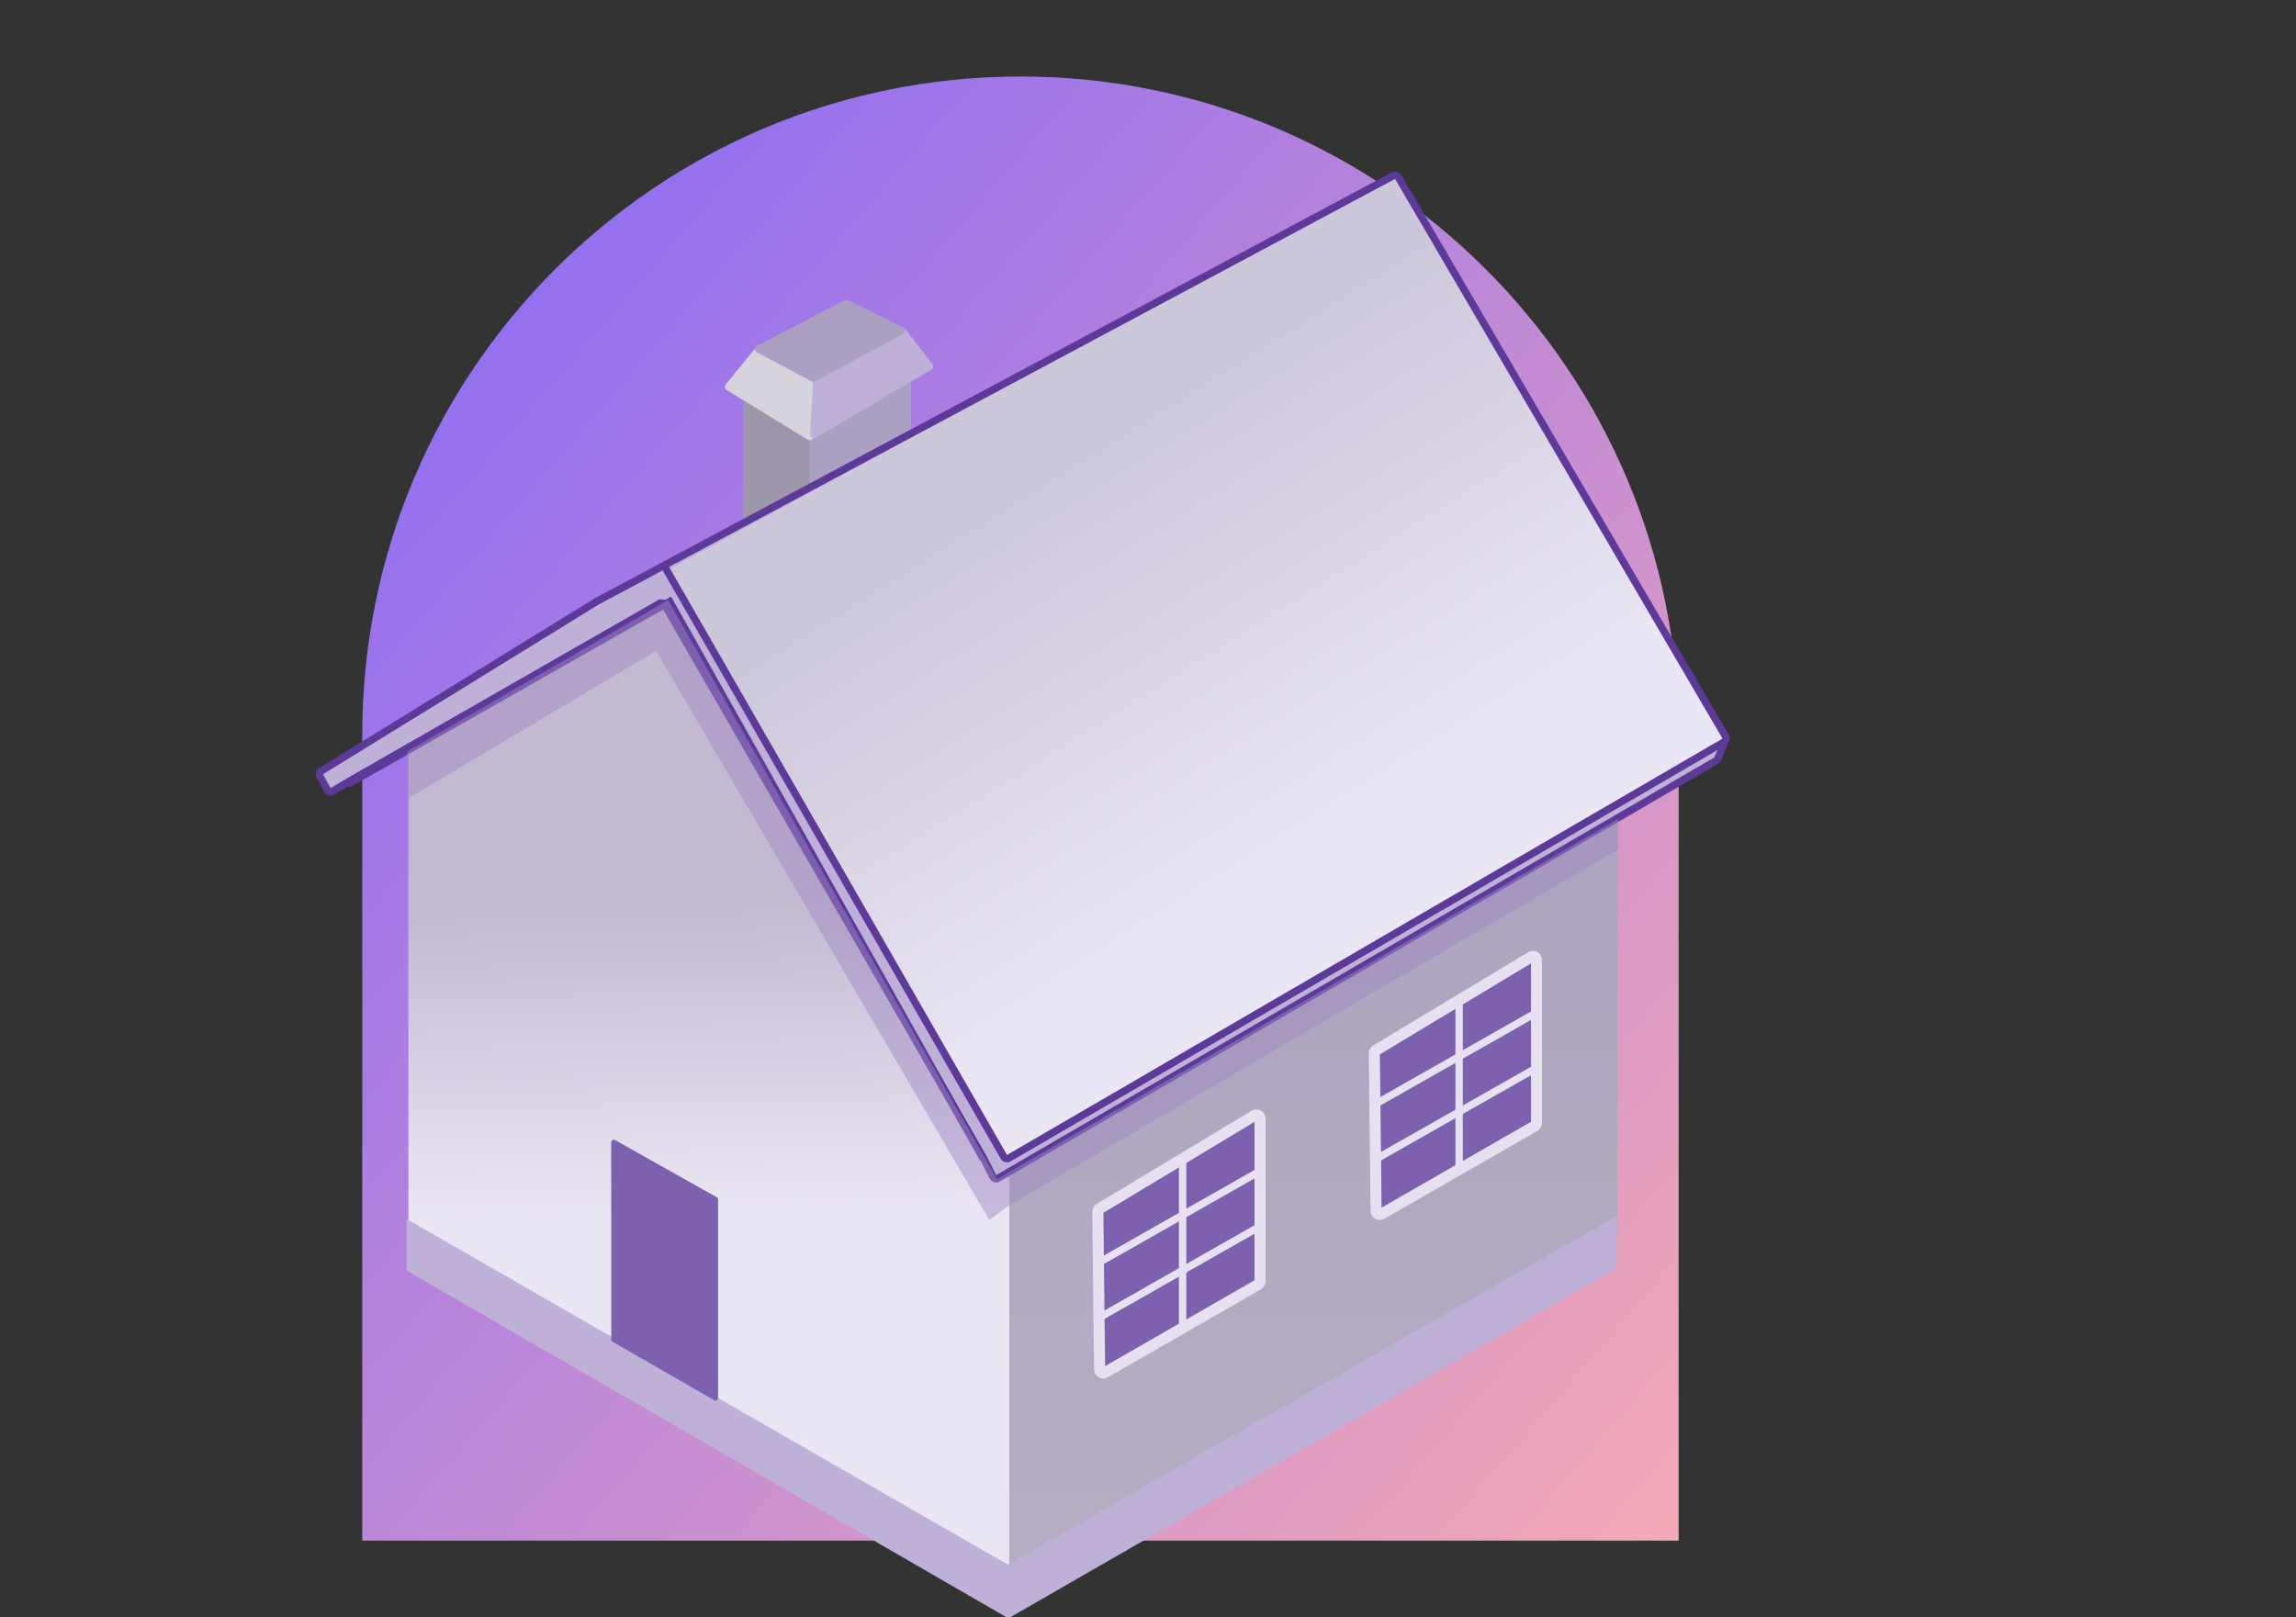 <?xml version="1.0" encoding="UTF-8"?><svg width="450" height="317" viewBox="0 0 450 317" fill="none" xmlns="http://www.w3.org/2000/svg">
<rect x="0" y="0" width="450" height="317" fill="#333333" stroke="none"/>
<g clip-path="url(#clip0_37_457)">
<path d="M71 144C71 72.755 128.755 15 200 15V15C271.245 15 329 72.755 329 144V302H71V144Z" fill="url(#paint0_linear_37_457)"/>
<path d="M80.05 141.919L131.47 116.81L198.186 223.42V307.235L80.05 239.677V141.919Z" fill="#E6E0F0"/>
<path d="M80.05 158.391V143.713L131.255 116.651L198.186 223.42V307.235L80.05 239.677V158.391Z" fill="url(#paint1_linear_37_457)" fill-opacity="0.2"/>
<path d="M197.825 225.226L317.045 155.5V241.122L197.825 307.596V225.226Z" fill="#AEA6BC"/>
<path d="M197.825 225.226L317.045 155.5V241.122L197.825 307.596V225.226Z" fill="url(#paint2_linear_37_457)" fill-opacity="0.1"/>
<path d="M79.689 238.955L197.825 306.874V317.351L79.689 249.07V238.955Z" fill="#BEB0D7"/>
<path d="M316.83 238.382L197.427 306.751L197.459 317.344L316.861 248.609L316.83 238.382Z" fill="#BEB0D7"/>
<path d="M145.675 78.509L158.681 85.413V105.283L145.675 106.006V78.509Z" fill="#AEA6BC"/>
<path d="M145.675 78.509L158.681 85.413V105.283L145.675 106.006V78.509Z" fill="black" fill-opacity="0.1"/>
<path d="M158.681 85.775L178.551 74.214V101.671H158.681V85.775Z" fill="#BEB0D7"/>
<path d="M158.681 85.775L178.551 74.214V101.671H158.681V85.775Z" fill="black" fill-opacity="0.1"/>
<path d="M336.637 146.161L193.725 229.2L195.17 231.368L336.589 149.113C336.719 149.038 336.822 148.925 336.884 148.788L337.658 147.085C337.949 146.444 337.246 145.808 336.637 146.161Z" fill="#BEB0D7"/>
<path d="M118.218 117.206L62.582 151.165L95.819 133.824L113.883 124.431L132.308 114.315L272.608 34.113L118.218 117.206Z" fill="#BEB0D7"/>
<path d="M130.512 111.906L127.993 113.354C127.647 113.553 127.527 113.995 127.726 114.341L193.566 228.935C193.765 229.281 194.207 229.4 194.553 229.201L197.072 227.754C197.418 227.555 197.538 227.113 197.339 226.767L131.499 112.173C131.3 111.827 130.858 111.708 130.512 111.906Z" fill="#BEB0D7"/>
<path d="M130.873 112.639C130.669 112.288 130.795 111.838 131.151 111.643L273.075 34.089C273.418 33.901 273.849 34.021 274.046 34.359L338.231 144.55C338.432 144.896 338.315 145.338 337.97 145.539L197.963 227.03C197.618 227.231 197.175 227.113 196.974 226.767L130.873 112.639Z" fill="#E6E0F0"/>
<path d="M130.873 112.639C130.669 112.288 130.795 111.838 131.151 111.643L273.075 34.089C273.418 33.901 273.849 34.021 274.046 34.359L338.231 144.55C338.432 144.896 338.315 145.338 337.97 145.539L197.963 227.03C197.618 227.231 197.175 227.113 196.974 226.767L130.873 112.639Z" fill="url(#paint3_linear_37_457)" fill-opacity="0.2"/>
<path d="M130.143 116.94L128.589 114.227C128.391 113.881 127.95 113.761 127.603 113.959L62.627 151.157C62.281 151.356 62.16 151.797 62.359 152.143L63.912 154.856C64.11 155.203 64.552 155.323 64.898 155.124L129.875 117.926C130.221 117.728 130.341 117.286 130.143 116.94Z" fill="#BEB0D7"/>
<path d="M147.839 68.52C148.052 68.258 148.419 68.179 148.721 68.33L159.353 73.647C159.604 73.773 159.76 74.032 159.752 74.313L159.438 85.611C159.422 86.166 158.813 86.497 158.339 86.207L142.408 76.453C142.034 76.224 141.948 75.718 142.226 75.379L147.839 68.52Z" fill="#D7D3DD"/>
<path d="M159.38 74.605C159.395 74.361 159.531 74.141 159.743 74.02L176.559 64.411C176.873 64.231 177.27 64.311 177.49 64.596L182.746 71.398C183.012 71.742 182.916 72.242 182.541 72.462L159.848 85.811C159.35 86.104 158.726 85.723 158.76 85.145L159.38 74.605Z" fill="#BEB0D7"/>
<path d="M165.58 58.849C165.785 58.742 166.029 58.741 166.236 58.844L176.945 64.198C177.468 64.46 177.48 65.203 176.965 65.481L159.744 74.754C159.531 74.868 159.276 74.868 159.063 74.756L148.338 69.078C147.824 68.806 147.827 68.067 148.344 67.798L165.58 58.849Z" fill="#BEB0D7"/>
<path d="M165.58 58.849C165.785 58.742 166.029 58.741 166.236 58.844L176.945 64.198C177.468 64.46 177.48 65.203 176.965 65.481L159.744 74.754C159.531 74.868 159.276 74.868 159.063 74.756L148.338 69.078C147.824 68.806 147.827 68.067 148.344 67.798L165.58 58.849Z" fill="black" fill-opacity="0.1"/>
<path d="M64.155 154.839L62.676 152.129C62.492 151.791 62.604 151.368 62.932 151.168L116.9 117.928L273.079 34.441C273.422 34.258 273.848 34.378 274.044 34.713L338.179 144.352C338.293 144.548 338.309 144.785 338.222 144.995L336.647 148.773C336.587 148.919 336.481 149.04 336.344 149.12L195.601 230.981C195.24 231.191 194.778 231.052 194.591 230.679L192.863 227.223C192.801 227.099 192.704 226.995 192.584 226.924L131.255 117.928L68.499 153.552C68.271 153.417 67.987 153.418 67.759 153.554L65.161 155.113C64.809 155.324 64.352 155.2 64.155 154.839Z" stroke="#5D399A" stroke-width="1.445"/>
<path d="M68.128 153.333L129.28 118.286C129.626 118.088 130.067 118.208 130.265 118.552L192.767 227.032" stroke="#5D399A" stroke-width="1.445"/>
<path d="M130.267 111.064L196.74 226.764C196.94 227.111 197.384 227.23 197.73 227.028L337.999 145.385" stroke="#5D399A" stroke-width="1.445"/>
<path d="M215.166 237.421C215.166 237.166 215.3 236.93 215.519 236.8L246.227 218.513C246.709 218.226 247.319 218.574 247.319 219.134V251.183C247.319 251.441 247.182 251.679 246.96 251.808L216.251 269.618C215.769 269.898 215.166 269.55 215.166 268.993V237.421Z" fill="#7D61AE"/>
<path d="M269.357 206.489C269.357 206.235 269.492 205.999 269.71 205.869L300.418 187.582C300.9 187.295 301.511 187.642 301.511 188.202V220.251C301.511 220.509 301.373 220.747 301.151 220.877L270.443 238.687C269.961 238.966 269.357 238.619 269.357 238.062V206.489Z" fill="#7D61AE"/>
<path d="M231.784 227.394V260.631" stroke="#E6E0F0" stroke-width="1.445"/>
<path d="M285.976 196.324V229.562" stroke="#E6E0F0" stroke-width="1.445"/>
<path d="M300.054 187.591L269.711 205.866C269.492 205.998 269.358 206.236 269.361 206.492L269.705 237.361C269.711 237.913 270.309 238.254 270.787 237.979L300.786 220.738C301.011 220.609 301.149 220.37 301.149 220.111V188.21C301.149 187.648 300.536 187.301 300.054 187.591Z" stroke="#E6E0F0" stroke-width="2.168"/>
<path d="M245.862 218.66L215.52 236.935C215.301 237.067 215.167 237.306 215.17 237.562L215.513 268.43C215.52 268.982 216.117 269.324 216.596 269.049L246.595 251.807C246.82 251.679 246.958 251.439 246.958 251.181V219.28C246.958 218.718 246.344 218.371 245.862 218.66Z" stroke="#E6E0F0" stroke-width="2.168"/>
<path d="M215.166 258.463L246.958 240.4" stroke="#E6E0F0" stroke-width="1.445"/>
<path d="M215.166 247.625L246.958 229.562" stroke="#E6E0F0" stroke-width="1.445"/>
<path d="M269.357 227.394L301.149 209.33" stroke="#E6E0F0" stroke-width="1.445"/>
<path d="M269.357 216.556L301.149 198.492" stroke="#E6E0F0" stroke-width="1.445"/>
<path d="M119.79 223.954C119.79 223.553 120.221 223.301 120.57 223.498L140.477 234.695C140.642 234.788 140.744 234.962 140.744 235.152V274.014C140.744 274.416 140.308 274.669 139.959 274.468L120.053 263.022C119.89 262.929 119.79 262.755 119.79 262.568V223.954Z" fill="#7D61AE"/>
<path d="M79.815 156.626V147.3L130.945 117.64L195.383 231.162L317.205 160.504V166.452L197.831 236.261L193.885 239.13L128.6 127.571L79.815 156.626Z" fill="#9E88C2" fill-opacity="0.48"/>
</g>
<defs>
<linearGradient id="paint0_linear_37_457" x1="16" y1="27" x2="359" y2="323" gradientUnits="userSpaceOnUse">
<stop stop-color="#7B61FF"/>
<stop offset="1" stop-color="#FFAFAF"/>
</linearGradient>
<linearGradient id="paint1_linear_37_457" x1="134.602" y1="98.781" x2="139.299" y2="281.946" gradientUnits="userSpaceOnUse">
<stop offset="0.424" stop-color="#352157"/>
<stop offset="0.76" stop-color="white"/>
</linearGradient>
<linearGradient id="paint2_linear_37_457" x1="257.435" y1="155.5" x2="257.435" y2="307.596" gradientUnits="userSpaceOnUse">
<stop stop-color="#9E88C2"/>
<stop offset="1" stop-color="white"/>
</linearGradient>
<linearGradient id="paint3_linear_37_457" x1="221.308" y1="83.246" x2="268.634" y2="158.391" gradientUnits="userSpaceOnUse">
<stop stop-color="#666481"/>
<stop offset="1" stop-color="white"/>
</linearGradient>
<clipPath id="clip0_37_457">
<rect width="449.266" height="317" fill="white"/>
</clipPath>
</defs>
</svg>
